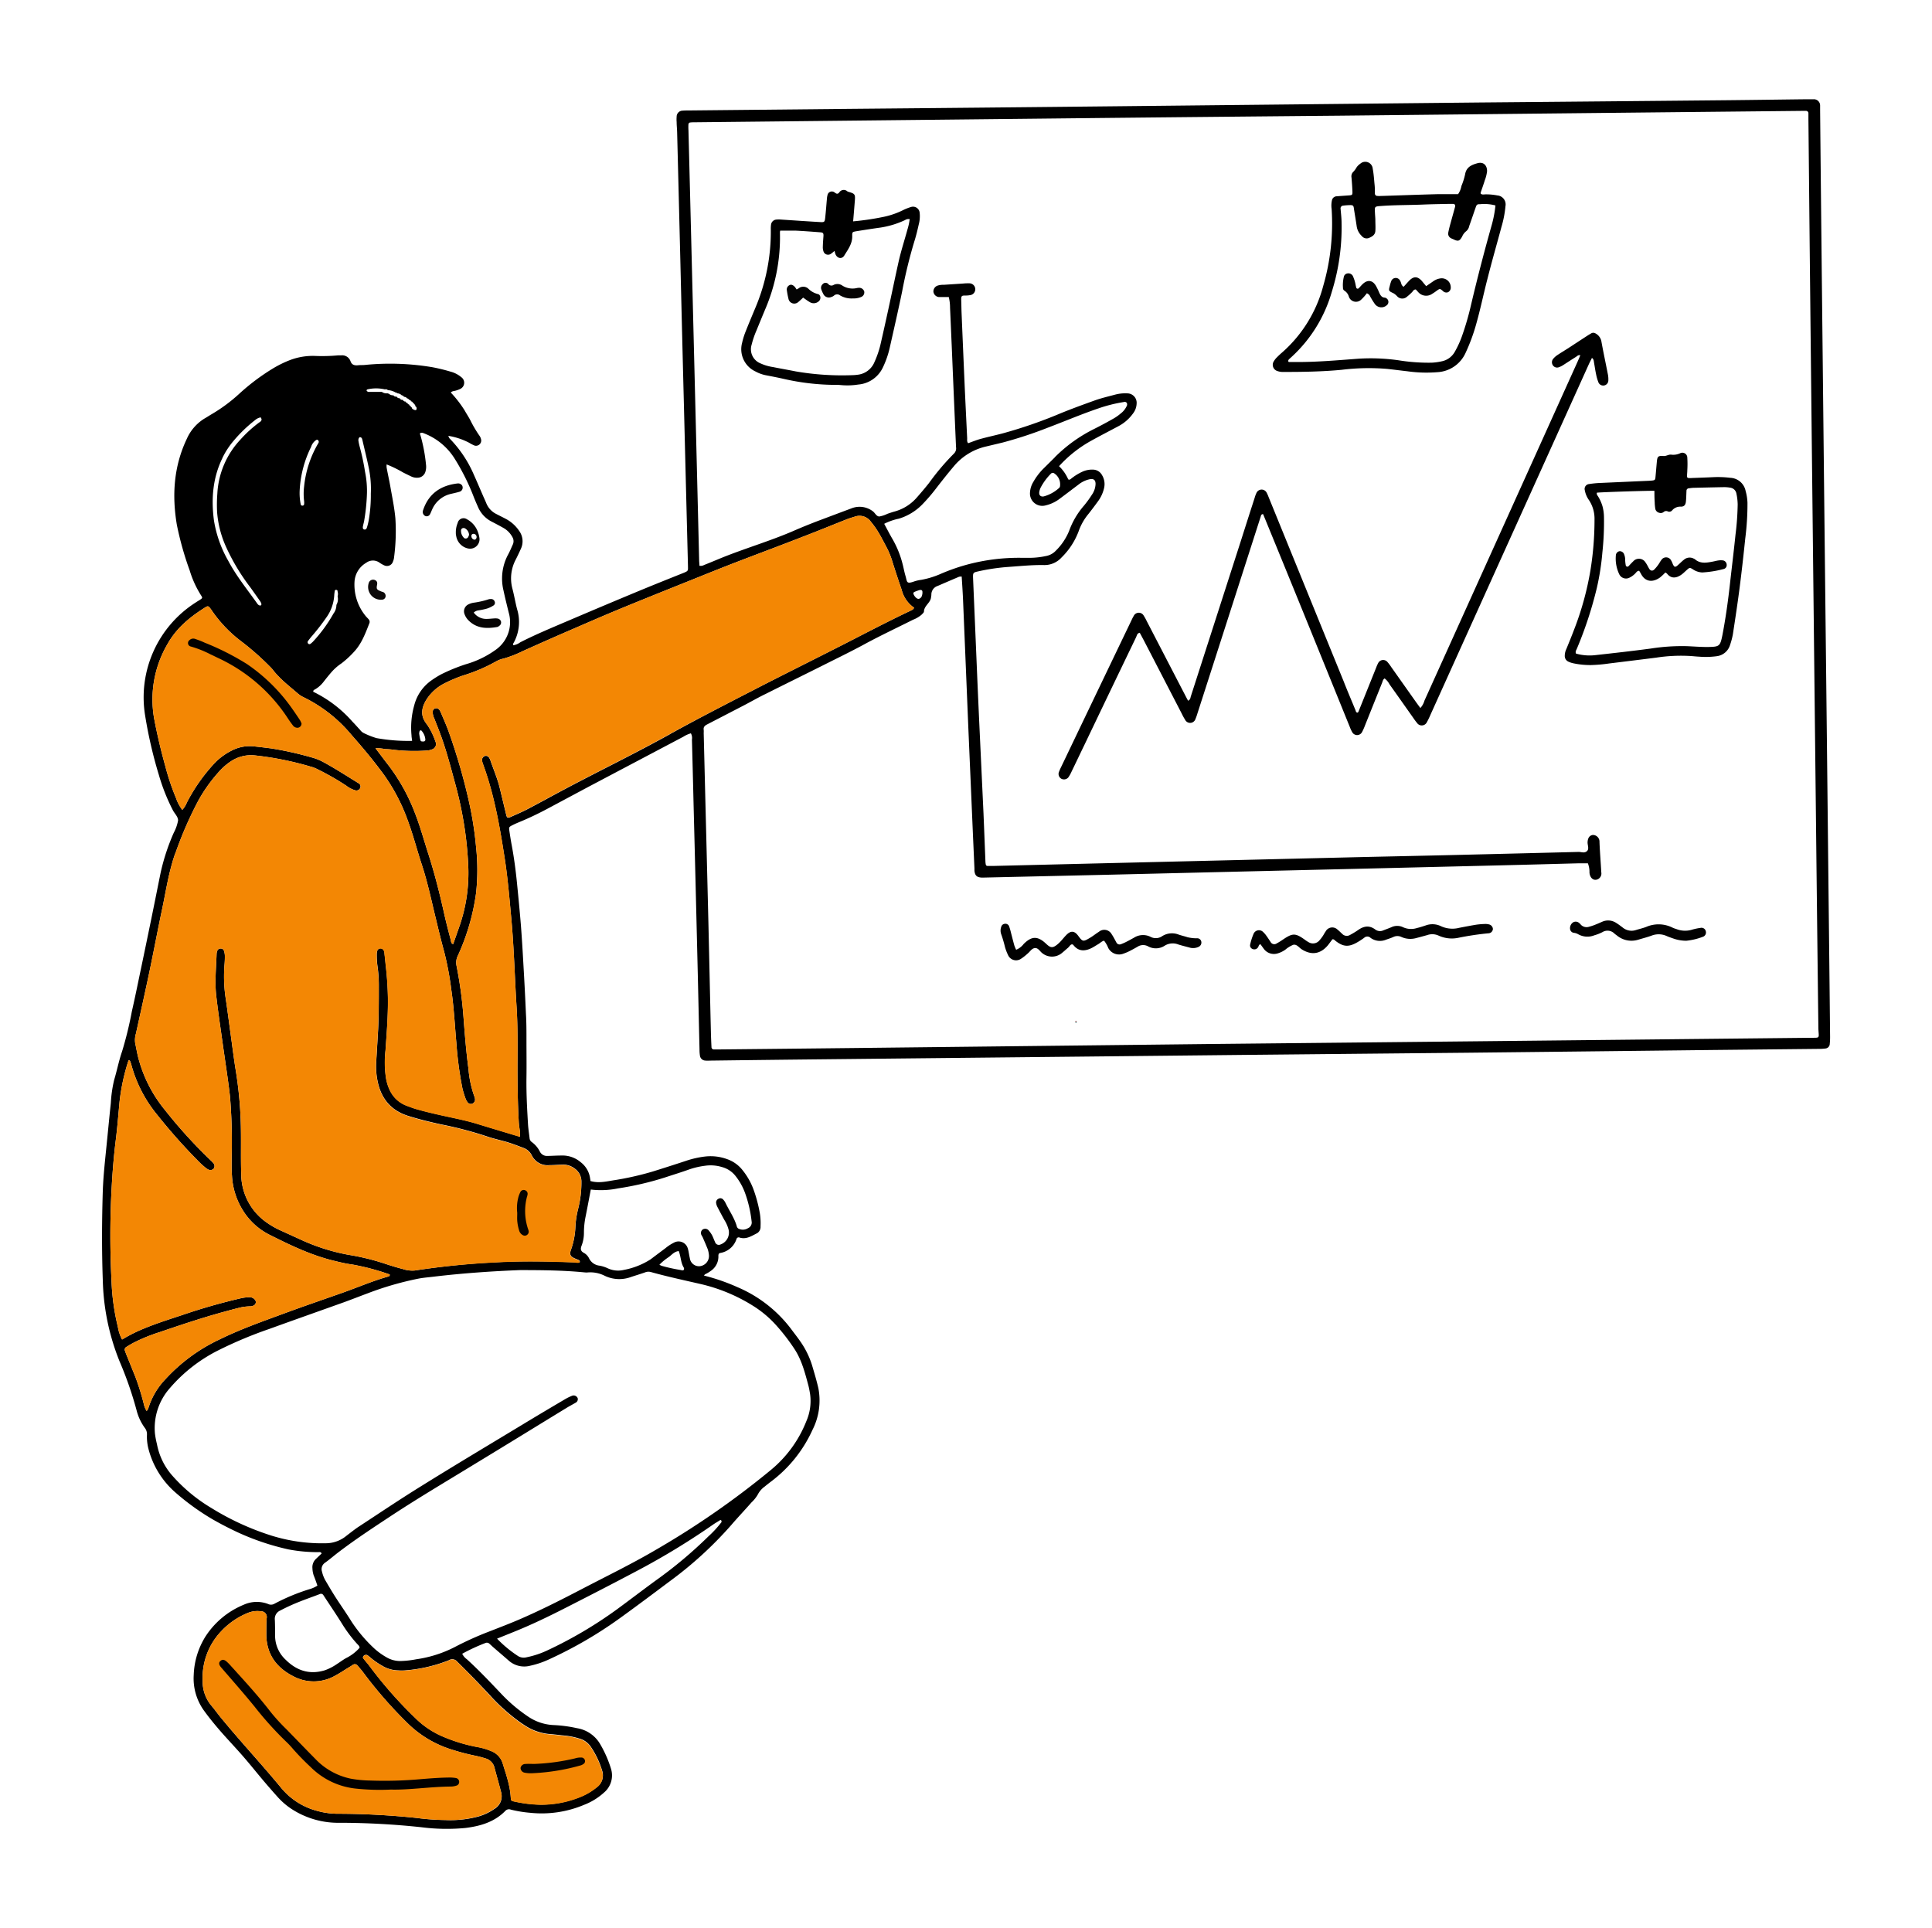 <?xml version="1.0"?>
<svg id="Layer_1" data-name="Layer 1" xmlns="http://www.w3.org/2000/svg" viewBox="0 0 517 516" width="517" height="516"><title>Artboard 2 copy 12</title><g id="strategy_or_planning" data-name="strategy or planning"><path d="M489.73,277.53q-.19-19.08-.41-38.17-.4-37.74-.83-75.5-.42-38.16-.83-76.33-.32-29-.6-58c0-.41,0-.83,0-1.25a1.67,1.67,0,0,0-1.72-1.72c-.55,0-1.11,0-1.67,0-7.16.08-14.32.19-21.48.26q-33.27.32-66.53.61-48.08.49-96.15,1-36.09.38-72.17.7l-43,.43c-.56,0-1.12,0-1.67.05a1.61,1.61,0,0,0-1.6,1.61,8.78,8.78,0,0,0,0,1.45c0,.91.11,1.81.13,2.71q.42,16.58.83,33.15.48,20.23,1,40.45.53,21.27,1.07,42.54c0,1.16.17,1.25-1.19,1.8-4.39,1.75-8.76,3.5-13.12,5.32q-8.94,3.72-17.83,7.52c-4.28,1.83-8.57,3.6-12.72,5.72a4.42,4.42,0,0,1-1.83.8c-.25-.32,0-.55.11-.77a11.56,11.56,0,0,0,.85-8.89c-.47-1.81-.77-3.67-1.25-5.48a10.74,10.74,0,0,1,.94-7.88c.47-.93.91-1.87,1.34-2.82a4.72,4.72,0,0,0-.46-4.75,9.85,9.85,0,0,0-3.7-3.29c-.79-.42-1.61-.81-2.4-1.23a5.5,5.5,0,0,1-2.67-2.81c-.31-.78-.68-1.53-1-2.29-.78-1.78-1.53-3.57-2.33-5.34a31.9,31.9,0,0,0-6.56-9.82,3.07,3.07,0,0,1-.31-.67,18.27,18.27,0,0,1,5.57,1.85,10.33,10.33,0,0,0,1.48.76,1.4,1.4,0,0,0,1.75-1.47,2.75,2.75,0,0,0-.57-1.32,32.84,32.84,0,0,1-2.41-4.14c-.46-.85-1-1.67-1.47-2.51a30.44,30.44,0,0,0-3.69-4.76c.4-.44.93-.38,1.38-.53a7.31,7.31,0,0,0,1.16-.44,1.82,1.82,0,0,0,.31-3.11,7.39,7.39,0,0,0-2.94-1.52,47.59,47.59,0,0,0-4.85-1.18,68,68,0,0,0-18.08-.6c-.62.06-1.25,0-1.87.09-.9.06-1.61-.11-1.95-1.11a2.36,2.36,0,0,0-2.47-1.55c-.28,0-.56,0-.84,0a46.52,46.52,0,0,1-6.25.15,17.19,17.19,0,0,0-6.54,1.08A29.23,29.23,0,0,0,73,98.63a57.49,57.49,0,0,0-9,6.77,43.4,43.4,0,0,1-7.35,5.44c-.66.38-1.29.82-2,1.21A12.12,12.12,0,0,0,50,117.42c-3.52,7.38-4,15.1-2.68,23a84.23,84.23,0,0,0,3.43,12.21,27.17,27.17,0,0,0,3,6.62c.49.75.48.79-.26,1.28-.35.23-.72.43-1.06.67a30.09,30.09,0,0,0-13.58,30.38,119,119,0,0,0,3.66,15.8,51.89,51.89,0,0,0,3.76,9.47c.48.92,1.42,1.75,1.38,2.74a11.2,11.2,0,0,1-1.08,3.13,1.51,1.51,0,0,1-.09.18,56.7,56.7,0,0,0-3.5,10.67c-.87,4.29-1.72,8.58-2.6,12.86s-1.82,8.83-2.75,13.25c-.77,3.67-1.51,7.35-2.35,11a98.53,98.53,0,0,1-2.62,10.72c-.86,2.49-1.35,5.08-2.11,7.6a34.12,34.12,0,0,0-.89,6.17c-.41,3.8-.76,7.61-1.15,11.41-.4,4-.85,8-1,12.06-.25,8-.29,16,0,24A61.66,61.66,0,0,0,32,364.33a97.68,97.68,0,0,1,4.57,13.17,13.63,13.63,0,0,0,2.22,4.68,2.7,2.7,0,0,1,.54,1.73,13,13,0,0,0,.32,3.52,23.16,23.16,0,0,0,7.06,11.78A64.63,64.63,0,0,0,57,406.66q3.26,1.86,6.66,3.44a67,67,0,0,0,13.59,4.56,41.63,41.63,0,0,0,7.88.72c.31,0,.7-.15.94.36l-1.46,1.39a3.07,3.07,0,0,0-1,2.62,6.42,6.42,0,0,0,.33,1.84c.36.89.68,1.81,1,2.75a8.16,8.16,0,0,1-2.28,1,53.68,53.68,0,0,0-9.2,3.84,1.83,1.83,0,0,1-1.76.06,8.45,8.45,0,0,0-6.51.23,22.21,22.21,0,0,0-10.13,8.37,20.69,20.69,0,0,0-3.22,10.42A14.71,14.71,0,0,0,54.74,458c1.26,1.74,2.64,3.41,4,5,2,2.31,4.12,4.52,6.13,6.82s3.82,4.59,5.75,6.87c1.26,1.48,2.54,2.95,3.84,4.39a19,19,0,0,0,3.65,3.09A22.89,22.89,0,0,0,91,487.81a207.36,207.36,0,0,1,21.86,1.2,52.75,52.75,0,0,0,11.65.19c4-.49,7.77-1.57,10.7-4.56a1.34,1.34,0,0,1,1.5-.35,32.67,32.67,0,0,0,5.13.84A29.21,29.21,0,0,0,156.31,483a16.94,16.94,0,0,0,5.3-3.26,6,6,0,0,0,1.89-6.4,30.82,30.82,0,0,0-2.83-6.47,8.79,8.79,0,0,0-6.28-4.38,36,36,0,0,0-6.19-.83,13.14,13.14,0,0,1-7-2.36,42,42,0,0,1-7-5.94c-3-3.16-6-6.34-9.26-9.31a3.74,3.74,0,0,1-1.25-1.48,51.13,51.13,0,0,1,6.19-2.87,1,1,0,0,1,1.14.24c.32.27.61.57.92.84,1.37,1.19,2.75,2.36,4.11,3.55a6.24,6.24,0,0,0,5.81,1.45,23.72,23.72,0,0,0,4.74-1.56,112.29,112.29,0,0,0,19.59-11.39c4.45-3.22,8.84-6.51,13.23-9.8a102.09,102.09,0,0,0,16.26-14.9c1.77-2.06,3.62-4,5.42-6.06a9,9,0,0,0,1.68-2.1,6.06,6.06,0,0,1,1.88-2.16c.53-.44,1.08-.87,1.63-1.29a35.64,35.64,0,0,0,11.11-13.82A17.32,17.32,0,0,0,219,371.54c-.48-2.1-1.1-4.16-1.71-6.22a22.85,22.85,0,0,0-3.12-6.32c-.78-1.14-1.66-2.23-2.48-3.35a35.22,35.22,0,0,0-14.29-11.16,53.52,53.52,0,0,0-9-3.12c.19-.42.57-.46.85-.64a10.14,10.14,0,0,0,1.21-.8,4.6,4.6,0,0,0,1.78-3.82c0-.36.06-.71.49-.79a5.5,5.5,0,0,0,4.36-3.75.6.6,0,0,1,.84-.37c1.81.56,3.24-.47,4.71-1.19a2,2,0,0,0,.88-1.8,16.7,16.7,0,0,0-.19-3.53,37.66,37.66,0,0,0-1.72-6.43,18.18,18.18,0,0,0-2.87-5.05,9,9,0,0,0-4.18-3,12.88,12.88,0,0,0-5.74-.71,25,25,0,0,0-5.27,1.18q-4.46,1.47-8.92,2.86A79.81,79.81,0,0,1,164,315.9c-1.95.33-3.95.77-6,.16,0-.3-.07-.57-.11-.84a6.51,6.51,0,0,0-2.49-4.19,7.5,7.5,0,0,0-5.19-1.79c-1.25,0-2.5.09-3.75.11a2.1,2.1,0,0,1-2-1.18,7.11,7.11,0,0,0-2.13-2.52,1.39,1.39,0,0,1-.61-1c-.14-1.24-.34-2.48-.42-3.72-.25-4.17-.48-8.33-.42-12.51.05-3.4,0-6.81,0-10.22,0-2.29,0-4.59-.14-6.88q-.28-6.45-.66-12.91c-.2-3.61-.41-7.22-.69-10.82-.31-3.81-.68-7.61-1.06-11.41-.34-3.39-.79-6.77-1.42-10.12-.23-1.23-.42-2.47-.6-3.7-.15-1-.11-1.07.91-1.57.49-.25,1-.48,1.51-.69,2.57-1.05,5.08-2.24,7.53-3.54l11.22-6,25.4-13.41a7.5,7.5,0,0,1,2-.9,2.57,2.57,0,0,1,.28,1.68q.24,8.87.45,17.72.52,20.13,1,40.24c.21,8.34.38,16.68.58,25a10.14,10.14,0,0,0,.12,1.66,1.5,1.5,0,0,0,1.44,1.28c.62.06,1.25,0,1.88,0q13.14-.17,26.28-.31l75.08-.78,40.05-.42q30.24-.3,60.48-.59,32.64-.35,65.28-.73l28.79-.3a13,13,0,0,0,1.87-.1,1.27,1.27,0,0,0,1.18-1.26A16.67,16.67,0,0,0,489.73,277.53ZM98.31,104.21a10.18,10.18,0,0,1,4.69,0h0a.73.73,0,0,1,.79.2,4.45,4.45,0,0,1,2.13.67c.18-.07.29,0,.34.18a1.75,1.75,0,0,1,1.29.58.31.31,0,0,1,.41.24l.43.19c.21-.05.33,0,.36.25a1.65,1.65,0,0,1,.88.58c.22,0,.32.07.33.27l.08.06a.34.34,0,0,1,.38.35l0,0a.36.36,0,0,1,.37.4l0,0a.35.35,0,0,1,.32.41l0,.08h0a.7.7,0,0,1,.38.62c0,.49-.24.59-.84.31l-.06-.07a.36.36,0,0,0-.07-.28.44.44,0,0,1,.07.28.42.42,0,0,1-.36-.47.44.44,0,0,1-.36-.44l0,0a.44.44,0,0,1-.4-.4h0a.4.4,0,0,1-.43-.38.41.41,0,0,1-.47-.37.76.76,0,0,1-.77-.47.75.75,0,0,1-.83-.43h0a.8.8,0,0,1-.82-.42h0c-.35,0-.68,0-.86-.36h0a1.61,1.61,0,0,1-1.27-.46l-.17,0-.14-.08h0a2.1,2.1,0,0,1-1.52-.37l-.1,0H98.83a.76.76,0,0,1-.72-.31A.31.31,0,0,1,98.31,104.21ZM96.41,117c.41.09.49.43.57.77.56,2.42,1.16,4.83,1.67,7.27a27.82,27.82,0,0,1,.58,7.12,38.94,38.94,0,0,1-.5,6.72,15.54,15.54,0,0,1-.52,2.22c-.09.33-.27.67-.7.61s-.45-.46-.4-.8.22-.94.32-1.42a53.08,53.08,0,0,0,.75-7,25.3,25.3,0,0,0-.49-6.19,60.71,60.71,0,0,0-1.42-6.69,14.75,14.75,0,0,1-.35-1.63C95.83,117.46,96.11,116.93,96.41,117Zm-5.18,60.64a24.75,24.75,0,0,0,3.39-3.08c2.13-2.22,3.13-5,4.24-7.81a1,1,0,0,0-.2-1c-.26-.32-.59-.6-.84-.93a13.22,13.22,0,0,1-2.94-9.31A6.29,6.29,0,0,1,98,150.61a3,3,0,0,1,3.53-.05,7.79,7.79,0,0,0,1.25.72,1.68,1.68,0,0,0,2.38-1,4.07,4.07,0,0,0,.3-1.2,53.31,53.31,0,0,0,.34-10.41c-.26-2.82-.85-5.62-1.34-8.43-.3-1.7-.69-3.4-1-5.1a4.75,4.75,0,0,1,0-.85,30.53,30.53,0,0,1,4.37,2.13c.74.38,1.49.74,2.24,1.1a3.47,3.47,0,0,0,1.62.33,2.22,2.22,0,0,0,2.16-1.64,4.44,4.44,0,0,0,.15-1.85,43.63,43.63,0,0,0-1.46-7.77c-.07-.24-.3-.58,0-.73a1.15,1.15,0,0,1,.79.06,16.78,16.78,0,0,1,8.37,6.88,59.25,59.25,0,0,1,5,10c.39,1,.79,1.92,1.21,2.87a7.83,7.83,0,0,0,3.61,3.9c1.05.54,2.09,1.09,3.12,1.67a6.09,6.09,0,0,1,2.46,2.47,2.12,2.12,0,0,1,.13,2c-.4.88-.77,1.79-1.23,2.64a13.54,13.54,0,0,0-1.26,9.7c.43,2,.91,3.92,1.39,5.88a9.06,9.06,0,0,1-3.29,9.83,25.76,25.76,0,0,1-8.17,4,47.83,47.83,0,0,0-6.55,2.67,24.86,24.86,0,0,0-2.65,1.64,11.7,11.7,0,0,0-4.63,6.72,21.87,21.87,0,0,0-.72,8c0,.41.09.82.16,1.48a48.52,48.52,0,0,1-9.53-.74,21.81,21.81,0,0,1-3.47-1.38,2.73,2.73,0,0,1-.92-.82c-.67-.7-1.3-1.45-2-2.15a33.35,33.35,0,0,0-10.53-8.05c-.06-.44.3-.54.58-.7a8,8,0,0,0,2.28-2.1c.65-.82,1.3-1.64,2-2.44A13.4,13.4,0,0,1,91.23,177.63Zm21.53,17.87a3.94,3.94,0,0,1,1.06,2.38.47.47,0,0,1-.47.54c-.34,0-.74.06-.85-.35a17.07,17.07,0,0,1-.33-1.77,3.62,3.62,0,0,1,.11-.66c0-.09.19-.15.3-.19A.2.2,0,0,1,112.76,195.5ZM87.27,165.34a11.34,11.34,0,0,0,2.18-6.19,8,8,0,0,1,.11-.82c0-.26.07-.48.39-.47s.4.2.39.47a2.08,2.08,0,0,1,0,1.26,3.13,3.13,0,0,1-.32,2.3,3.8,3.8,0,0,1-.79,2.32,38.79,38.79,0,0,1-5.51,7.54,5.43,5.43,0,0,1-.63.54.43.43,0,0,1-.56,0,.52.52,0,0,1-.11-.74c.37-.5.76-1,1.17-1.46A58.38,58.38,0,0,0,87.27,165.34Zm-4-45.82a3.49,3.49,0,0,1,1.36-1.78.4.4,0,0,1,.54.13.64.64,0,0,1,.13.37.75.75,0,0,1-.13.38,28.39,28.39,0,0,0-3.79,11.56,16.23,16.23,0,0,0,0,3.94,3.77,3.77,0,0,1,0,.82.43.43,0,0,1-.42.38.45.45,0,0,1-.48-.3,15.63,15.63,0,0,1-.3-3.49A29.4,29.4,0,0,1,83.29,119.52Zm-23.77,3.07a21.43,21.43,0,0,1,3.07-4.69,37.76,37.76,0,0,1,5.69-5.47,3.22,3.22,0,0,1,1.5-.74c.09.2.25.39.23.57,0,.46-.45.67-.78.91a33.72,33.72,0,0,0-4.9,4.5,22.85,22.85,0,0,0-6.15,14.44,37.74,37.74,0,0,0-.06,5,27.73,27.73,0,0,0,2.28,9A55.46,55.46,0,0,0,67,157.2q1.33,1.86,2.64,3.73a2.55,2.55,0,0,1,.32.74.4.4,0,0,1-.16.34.43.43,0,0,1-.38,0,1.18,1.18,0,0,1-.49-.36c-2.68-3.8-5.64-7.4-7.83-11.53a31.83,31.83,0,0,1-3.86-10.92C56.5,133.5,56.93,127.89,59.52,122.59ZM75,431a51,51,0,0,1,5.1-2.34c1.8-.72,3.64-1.35,5.45-2.05a.75.75,0,0,1,1,.3c1.67,2.56,3.39,5.08,5,7.67a36.28,36.28,0,0,0,4,5.33c.28.31.64.56.68,1.06a11.82,11.82,0,0,1-3.37,2.64c-.93.46-1.75,1.12-2.63,1.67A13.77,13.77,0,0,1,86.91,447c-4.07,1.24-7.53.1-10.46-2.82a8.81,8.81,0,0,1-2.84-6.5c0-1.38,0-2.77-.06-4.16A2.42,2.42,0,0,1,75,431Zm57.24,53.14a14.05,14.05,0,0,1-4.72,2.12,28.73,28.73,0,0,1-8.37.81,62.64,62.64,0,0,1-7.59-.55,204.81,204.81,0,0,0-21-1.13,20.49,20.49,0,0,1-5.55-.73,18.6,18.6,0,0,1-9.85-6.29c-5.31-6.44-11-12.51-16.3-19-.79-1-1.51-2-2.32-2.95a10,10,0,0,1-2.31-6.56,18.13,18.13,0,0,1,3.13-11.05,20.18,20.18,0,0,1,9-7.18,6.8,6.8,0,0,1,3.48-.42,1.53,1.53,0,0,1,1.53,1.81c-.11,1-.08,2.09-.1,3.13,0,.55,0,1.11,0,1.67.19,5.31,3.06,8.78,7.66,11a11.53,11.53,0,0,0,10.82-.42c1.11-.58,2.15-1.29,3.21-1.94.48-.29,1-.59,1.42-.89a.9.9,0,0,1,1.29.16c.5.58,1,1.14,1.47,1.76a116.41,116.41,0,0,0,12.06,13.8,29.16,29.16,0,0,0,11.92,7,59.45,59.45,0,0,0,6,1.56c1,.21,1.89.45,2.82.74a3.37,3.37,0,0,1,2.37,2.42c.57,2.15,1.19,4.28,1.73,6.43A3.93,3.93,0,0,1,132.24,484.14Zm-1.19-30.53a51.88,51.88,0,0,0,7.21,6.61c.67.5,1.36,1,2.05,1.43a14.23,14.23,0,0,0,6.8,2.41c1.45.11,2.9.31,4.35.44a19.36,19.36,0,0,1,3.46.73,5.44,5.44,0,0,1,3.28,2.39,23.24,23.24,0,0,1,2.92,6.19,3.92,3.92,0,0,1-1.4,4.46,17.08,17.08,0,0,1-4.87,2.78,27.64,27.64,0,0,1-10.17,1.9,34.63,34.63,0,0,1-7-.84c-.88-.18-.94-.25-1-1.06-.18-3.24-1.27-6.25-2.21-9.3a5.15,5.15,0,0,0-3.1-3.17,17.37,17.37,0,0,0-3.8-1.09,44.21,44.21,0,0,1-9.13-2.8,23.45,23.45,0,0,1-7.38-5,112.83,112.83,0,0,1-12-13.6c-.52-.73-1.14-1.4-1.7-2.11-.16-.2-.35-.42-.13-.73a.86.86,0,0,1,1.09-.3,8.67,8.67,0,0,1,.82.65,19.83,19.83,0,0,0,3.07,2.14,8.54,8.54,0,0,0,4.34,1.28,14.72,14.72,0,0,0,1.88,0,40,40,0,0,0,11.71-2.72,1.66,1.66,0,0,1,2.18.36C125.3,447.58,128.21,450.57,131.05,453.61Zm58.51-42.44a116.76,116.76,0,0,1-14,11.74c-3.47,2.53-6.89,5.15-10.36,7.7a113,113,0,0,1-18.6,11,24.28,24.28,0,0,1-5.71,1.91,2.92,2.92,0,0,1-2.21-.3,31.89,31.89,0,0,1-5.67-4.69l4.33-1.75c4.83-1.93,9.51-4.2,14.14-6.56,6.42-3.27,12.84-6.57,19.21-9.95a195.21,195.21,0,0,0,20.24-12.34c.51-.35,1.06-.65,1.59-1s.52.05.58.38A28.28,28.28,0,0,1,189.56,411.17Zm11.76-61.83a28.83,28.83,0,0,1,6.09,5,53.35,53.35,0,0,1,5.12,6.57c2,3,2.87,6.44,3.79,9.86.19.73.32,1.49.45,2.24a13.58,13.58,0,0,1-1,7.34,32.21,32.21,0,0,1-9.44,13,227,227,0,0,1-30.76,21.37c-6.47,3.8-13.22,7.07-19.87,10.54-5.47,2.85-11,5.66-16.65,8.1-2.67,1.15-5.4,2.19-8.11,3.25a86.16,86.16,0,0,0-9.29,4.19,32.43,32.43,0,0,1-10.26,3.25,25.28,25.28,0,0,1-4.35.47,7.24,7.24,0,0,1-3.75-1.08,17.82,17.82,0,0,1-3.64-2.76A38.73,38.73,0,0,1,94.09,434c-1.42-2.3-3-4.52-4.45-6.79-.86-1.35-1.66-2.73-2.47-4.1a8.48,8.48,0,0,1-1-2.51A2.06,2.06,0,0,1,87,418.2c1.3-.93,2.51-2,3.78-2.95,4.43-3.36,9.07-6.41,13.71-9.47,7.37-4.86,15-9.36,22.48-13.94,8.25-5,16.47-10.07,24.7-15.1.77-.47,1.57-.88,2.35-1.34a1.06,1.06,0,0,0,.57-1.22,1.18,1.18,0,0,0-1.36-.7,12.62,12.62,0,0,0-2.07,1c-3.77,2.22-7.53,4.45-11.27,6.72-9.15,5.53-18.32,11-27.41,16.66-5.66,3.51-11.19,7.24-16.77,10.89-1,.69-2,1.49-3,2.25a8.66,8.66,0,0,1-5.34,2A45.6,45.6,0,0,1,72.78,411a71.41,71.41,0,0,1-16.23-7.44,43.84,43.84,0,0,1-10.67-8.92A17.66,17.66,0,0,1,42,386.47a22.89,22.89,0,0,1-.54-2.86,16.14,16.14,0,0,1,4-12.13,41.68,41.68,0,0,1,12.88-10.07A112,112,0,0,1,72,355.67c6.65-2.41,13.32-4.76,20-7.15,2.15-.78,4.28-1.62,6.43-2.42A84,84,0,0,1,112,342.18c1.36-.26,2.75-.36,4.13-.53,7.94-.95,15.91-1.47,23-1.75,6.41,0,11.91.08,17.38.62a3.88,3.88,0,0,0,.83,0,8.54,8.54,0,0,1,4.44.88,9,9,0,0,0,6.89.41c1.31-.45,2.64-.83,3.95-1.3a2.4,2.4,0,0,1,1.59-.08c4.35,1.21,8.75,2.16,13.15,3.17A45.74,45.74,0,0,1,201.32,349.34Zm-24.86-10.88a14.8,14.8,0,0,1,2.53-2.07c.8-.6,1.46-1.46,2.63-1.58.62,1.49.52,3.17,1.42,4.52.08.78-.38.69-.87.55a45.19,45.19,0,0,1-5-1.09A2.88,2.88,0,0,1,176.46,338.46Zm-20.2-8.71a21.77,21.77,0,0,1,.48-4.34c.46-2.31.89-4.62,1.36-7.07a22.33,22.33,0,0,0,7.24-.3,80.59,80.59,0,0,0,12.54-2.91c2.24-.74,4.5-1.43,6.72-2.23a21,21,0,0,1,4.05-.92,10.41,10.41,0,0,1,4.54.34,6.84,6.84,0,0,1,3.6,2.35,16.3,16.3,0,0,1,2.55,4.5,32.85,32.85,0,0,1,1.79,7.68,1.65,1.65,0,0,1-1,1.85,2.57,2.57,0,0,1-2.57.07,1,1,0,0,1-.42-.69c-.67-2.21-2-4.09-3-6.17a3.55,3.55,0,0,0-.58-.85,1,1,0,0,0-1.32-.24,1.09,1.09,0,0,0-.59,1.22,3.23,3.23,0,0,0,.35,1c.61,1.17,1.22,2.33,1.86,3.48A9,9,0,0,1,195,329.2a3.37,3.37,0,0,1-2.16,3.83,1.05,1.05,0,0,1-1.49-.63c-.29-.63-.52-1.29-.84-1.9a7.2,7.2,0,0,0-1-1.36,1.25,1.25,0,0,0-1.55-.05,1.17,1.17,0,0,0-.3,1.33c.1.25.28.47.39.73.44,1,.87,2,1.3,3.06a6.62,6.62,0,0,1,.37,1.82,2.75,2.75,0,0,1-2.5,2.83,2.47,2.47,0,0,1-2.62-2.15c-.13-.54-.21-1.09-.32-1.64a6.75,6.75,0,0,0-.24-1,2.56,2.56,0,0,0-3.71-1.51,11.74,11.74,0,0,0-2.26,1.48c-1.34,1-2.68,2-4,3a20.21,20.21,0,0,1-7.12,2.81,6.58,6.58,0,0,1-4.29-.42,9,9,0,0,0-2.17-.71,3.54,3.54,0,0,1-2.81-1.87,3.37,3.37,0,0,0-1.38-1.53c-1-.49-1-1.17-.63-2.05A9.71,9.71,0,0,0,156.26,329.75Zm23-133.26c-9.17,5.09-18.61,9.67-27.88,14.58-3.43,1.82-6.84,3.71-10.28,5.51-1.48.77-3,1.41-4.54,2.09-.71.32-.91.19-1.11-.66l-1.71-7.08c-.61-2.58-1.69-5-2.53-7.5a3.25,3.25,0,0,0-.28-.56,1,1,0,0,0-1.2-.54,1.16,1.16,0,0,0-.75,1.14,4.55,4.55,0,0,0,.26,1c3,8.13,4.47,16.61,5.79,25.12.84,5.36,1.28,10.76,1.78,16.16.74,8,.93,16,1.43,23.93.32,5.21.26,10.43.23,15.64,0,5,.07,10,.35,15,.06,1,.24,1.92.35,2.89,0,.27,0,.54,0,1-3.95-1.19-7.67-2.3-11.38-3.44-2.52-.78-5.11-1.32-7.68-1.88-2.93-.63-5.84-1.28-8.71-2.1-.8-.23-1.58-.54-2.36-.82-3.37-1.21-5-3.84-5.68-7.15a27.51,27.51,0,0,1-.19-7.69c.32-4.65.7-9.28.65-13.95a88.87,88.87,0,0,0-.6-8.94c-.1-1-.2-1.94-.31-2.9a3.08,3.08,0,0,0-.2-1,1,1,0,0,0-1-.53.88.88,0,0,0-.75.63,3.22,3.22,0,0,0-.14,1,21.65,21.65,0,0,0,.17,2.91,36.73,36.73,0,0,1,.39,5.82c0,3.76,0,7.52-.18,11.26-.17,2.91-.34,5.83-.52,8.74a19.5,19.5,0,0,0,.37,5.18c.93,4.57,3.5,7.77,8.06,9.24,3,.95,6,1.67,9.07,2.34a101.23,101.23,0,0,1,12.08,3.17c1.5.52,3.06.89,4.61,1.3,1.75.46,3.42,1.13,5.12,1.76a4,4,0,0,1,2.3,2,4.71,4.71,0,0,0,4.8,2.64c1.19,0,2.37-.09,3.55-.12a4.92,4.92,0,0,1,3.09,1,4.2,4.2,0,0,1,1.86,3.52,28.59,28.59,0,0,1-.91,7.43,24.56,24.56,0,0,0-.7,4.73,20.57,20.57,0,0,1-1.19,6.11c-.43,1.22-.17,1.77,1,2.29.38.17.78.3,1.14.49a.46.46,0,0,1,.2.56c-.52.23-1.06,0-1.6,0-6.95-.26-13.9-.4-20.85,0A207.89,207.89,0,0,0,111.06,340a7.85,7.85,0,0,1-3.28-.39c-1.68-.43-3.34-.94-5-1.5a63.52,63.52,0,0,0-9.5-2.3,53,53,0,0,1-12.67-4l-5.88-2.68a21.75,21.75,0,0,1-3.07-1.76,15.85,15.85,0,0,1-7.11-13.24c-.14-4.3,0-8.62-.1-12.93a107,107,0,0,0-1.36-14.72c-.51-3.15-.9-6.33-1.34-9.49-.48-3.44-.91-6.89-1.43-10.32a39.32,39.32,0,0,1-.22-8.74,21.9,21.9,0,0,0,.07-2.29,4.71,4.71,0,0,0-.24-1.22.82.82,0,0,0-.79-.57.91.91,0,0,0-1,.61,2.57,2.57,0,0,0-.18.81c-.12,3.75-.52,7.5-.09,11.25.37,3.31.85,6.61,1.32,9.91.49,3.51,1,7,1.51,10.52.3,2.13.6,4.27.84,6.41a148,148,0,0,1,.46,16c0,1.74-.06,3.48.07,5.21a19.43,19.43,0,0,0,3.81,10.64,17.76,17.76,0,0,0,6.17,5.2c5.59,2.8,11.22,5.53,17.34,7,1.61.4,3.24.78,4.89,1a63.18,63.18,0,0,1,10,2.66c.09.38-.2.5-.42.56-4.09,1.15-8,2.84-12,4.26-5.24,1.86-10.5,3.64-15.71,5.57-5.86,2.16-11.77,4.23-17.4,7a46.2,46.2,0,0,0-14.37,10.52,19.59,19.59,0,0,0-4.72,8,3.18,3.18,0,0,1-.42.63,6,6,0,0,1-.76-1.88,66.57,66.57,0,0,0-2.22-7.16c-.8-2-1.61-4-2.42-6-.13-.32-.25-.64-.37-1a.8.8,0,0,1,.32-1.08c.65-.41,1.3-.81,2-1.17a45.45,45.45,0,0,1,6.94-2.82c5.59-1.91,11.18-3.78,16.88-5.35,1.67-.46,3.35-.91,5-1.31a14.2,14.2,0,0,1,2.27-.24,2,2,0,0,0,1.18-.33,1,1,0,0,0,.15-1.46,1.83,1.83,0,0,0-1.48-.65,11.81,11.81,0,0,0-2.06.23,159,159,0,0,0-16,4.57c-3.36,1.11-6.74,2.18-10,3.52a41.61,41.61,0,0,0-6,3,10.83,10.83,0,0,1-1.13-3.39,60.51,60.51,0,0,1-1.7-12.36,237.83,237.83,0,0,1,0-24.18c.24-4.51.58-9,1.15-13.5.42-3.37.68-6.77,1-10.16a54.82,54.82,0,0,1,2.41-11.13c.51,0,.41.32.51.51a2.37,2.37,0,0,1,.21.58A35.76,35.76,0,0,0,42,298.26,154.39,154.39,0,0,0,53.33,311c.48.49,1,.94,1.54,1.39a4.23,4.23,0,0,0,.86.59,1.19,1.19,0,0,0,1.5-.29,1.16,1.16,0,0,0-.09-1.36,8.62,8.62,0,0,0-.72-.76A130.92,130.92,0,0,1,44.09,297a36.49,36.49,0,0,1-7.16-14.22c-.29-1.21-.5-2.45-.76-3.67a5.89,5.89,0,0,1,.2-2.47c1.24-5.63,2.5-11.25,3.68-16.89,1.14-5.44,2.16-10.9,3.31-16.33.88-4.14,1.53-8.34,2.7-12.42.29-1,.58-2,1-3a101.46,101.46,0,0,1,6-13.72,41.12,41.12,0,0,1,6.13-8.4,16.42,16.42,0,0,1,2.39-2,9.74,9.74,0,0,1,6.7-1.71,84.6,84.6,0,0,1,14.89,3,8.22,8.22,0,0,1,1.75.67,68.62,68.62,0,0,1,7.77,4.44,7,7,0,0,0,2.4,1.23,1.11,1.11,0,0,0,1.34-.7,1,1,0,0,0-.53-1.23c-3-1.84-6-3.79-9.09-5.48a14.49,14.49,0,0,0-3.47-1.42,91.82,91.82,0,0,0-10.76-2.39c-1.66-.21-3.31-.42-5-.58a10.43,10.43,0,0,0-5.64,1.19A16.55,16.55,0,0,0,57,204.69a47.06,47.06,0,0,0-7,10.09,6.06,6.06,0,0,1-1.22,1.95,11,11,0,0,1-1.68-3.16,63.17,63.17,0,0,1-2.85-8.49c-1.18-4.21-2.18-8.46-3-12.77A29.35,29.35,0,0,1,44.8,172.4c2.4-4.33,6.09-7.33,10.2-9.9.6-.37.77-.31,1.22.25a5.86,5.86,0,0,1,.37.5,35.21,35.21,0,0,0,8,8.41,72.52,72.52,0,0,1,7.51,6.6,10.64,10.64,0,0,1,.86.92c1.9,2.52,4.42,4.4,6.78,6.45a7,7,0,0,0,1.57,1,38.64,38.64,0,0,1,12.71,10c3,3.4,5.89,6.85,8.56,10.49a49.9,49.9,0,0,1,6.49,12.32c1.46,3.9,2.49,7.95,3.79,11.91,1.57,4.75,2.58,9.65,3.77,14.5.72,3,1.43,5.95,2.24,8.89a83,83,0,0,1,1.91,10.23c.69,4.68.92,9.4,1.34,14.11a97.86,97.86,0,0,0,1.62,12.18,23.44,23.44,0,0,0,.86,2.78,3.64,3.64,0,0,0,.49.91,1.12,1.12,0,0,0,1.29.43,1.19,1.19,0,0,0,.72-1.35,3.58,3.58,0,0,0-.23-.79,28.41,28.41,0,0,1-1.5-7.12c-.62-4.68-1-9.39-1.35-14.1a113.72,113.72,0,0,0-1.86-13.62,4.1,4.1,0,0,1,.34-2.59A59.4,59.4,0,0,0,127.4,239a56.74,56.74,0,0,0,0-12.29,93.69,93.69,0,0,0-1.94-12.34,159.89,159.89,0,0,0-5.55-19c-.61-1.63-1.32-3.21-2-4.81a2.45,2.45,0,0,0-.43-.71,1,1,0,0,0-1.14-.22.89.89,0,0,0-.54.83,3.84,3.84,0,0,0,.41,1.81c.65,1.68,1.34,3.35,1.94,5.05,1.37,3.87,2.42,7.83,3.49,11.79a101.24,101.24,0,0,1,2.34,10.35,95.91,95.91,0,0,1,1.34,12.64A43.41,43.41,0,0,1,123,247.72l-1.73,4.94c-.59-.18-.54-.66-.62-1-.62-2.35-1.24-4.7-1.77-7.07-1.22-5.5-2.6-10.94-4.33-16.3-1.17-3.63-2.17-7.32-3.58-10.88a51,51,0,0,0-7.21-12.86c-1.07-1.36-2.09-2.75-3.28-4.31a11.6,11.6,0,0,1,2.58.23,20.73,20.73,0,0,1,2.49.21,47.37,47.37,0,0,0,8.75.17,4,4,0,0,0,1.21-.27,1.5,1.5,0,0,0,1-2.15,18,18,0,0,0-2.08-4.3c-.09-.12-.15-.24-.24-.35-1.68-2.08-1.49-4.17-.18-6.38a12.13,12.13,0,0,1,5-4.55,36.54,36.54,0,0,1,5-2.1,44.87,44.87,0,0,0,8.79-3.77,7.19,7.19,0,0,1,1.94-.73,29.27,29.27,0,0,0,5-1.93q7.22-3.26,14.49-6.39c4.08-1.77,8.16-3.54,12.27-5.23,6.23-2.56,12.48-5.06,18.73-7.57,4.06-1.63,8.11-3.27,12.2-4.84,6.09-2.34,12.21-4.61,18.3-7,3.57-1.37,7.1-2.83,10.65-4.23.77-.31,1.57-.55,2.37-.8a3.72,3.72,0,0,1,4.27,1.33,23.68,23.68,0,0,1,2.47,3.6c.61,1.09,1.19,2.2,1.77,3.31a20.26,20.26,0,0,1,1.37,3.26q1.27,4.06,2.66,8.1a8.23,8.23,0,0,0,3.32,4.78c-.23.54-.67.65-1,.82-6.34,3-12.54,6.28-18.79,9.46-7.67,3.9-15.39,7.73-23.05,11.68S186.64,192.38,179.23,196.49Zm103-74.09L279,125.63A16.5,16.5,0,0,0,276.5,129a6,6,0,0,0-.87,2.75,3.3,3.3,0,0,0,4.22,3.49,9.86,9.86,0,0,0,3.57-1.65c1.73-1.28,3.43-2.59,5.15-3.88a7.26,7.26,0,0,1,3-1.45c1.08-.22,1.6.18,1.6,1.26a5.39,5.39,0,0,1-1,2.91,28.24,28.24,0,0,1-2.08,2.86,21.41,21.41,0,0,0-4,6.8,15.81,15.81,0,0,1-3.58,5.31,4.78,4.78,0,0,1-2.71,1.42,20.67,20.67,0,0,1-3.92.46c-.83,0-1.67,0-2.5,0A53.28,53.28,0,0,0,259.17,151a52.72,52.72,0,0,0-7.26,2.5,23.39,23.39,0,0,1-5.35,1.67,10.29,10.29,0,0,0-1.83.4c-2.27.83-1.94.17-2.43-1.48-.32-1.06-.5-2.16-.79-3.23a26.24,26.24,0,0,0-2.64-6.53c-.77-1.31-1.46-2.67-2.26-4.15a15.51,15.51,0,0,1,3.91-1.37,14.69,14.69,0,0,0,6.33-3.86,47.8,47.8,0,0,0,3.66-4.26c1.54-2,3.08-3.94,4.69-5.85a15.77,15.77,0,0,1,8.71-5.36l4.44-1.06a110.17,110.17,0,0,0,12-3.95c4.54-1.71,9-3.62,13.6-5.18a39.45,39.45,0,0,1,6.85-1.71.65.65,0,0,1,.72.25.87.87,0,0,1,0,.8,5.28,5.28,0,0,1-1.69,2.08A11.6,11.6,0,0,1,298,112c-1.76,1-3.52,1.95-5.32,2.85A39.72,39.72,0,0,0,282.23,122.4Zm.13,4.48a3.48,3.48,0,0,1,1.3,2.62c0,.44,0,.83-.24,1.05a10,10,0,0,1-4.11,2.29c-.85.17-1.35-.29-1.23-1.16a4.07,4.07,0,0,1,.36-1.17,15.49,15.49,0,0,1,2.67-3.66C281.51,126.42,281.92,126.45,282.36,126.88Zm-35.53,31.68c-.07.8-.21,1.4-.88,1.67-.46.18-1.12-.35-1.49-1.16a.45.45,0,0,1,.23-.67,12.27,12.27,0,0,1,1.15-.43C246.6,157.73,246.9,158,246.83,158.56ZM484.45,277.73l-88.64.93-71.54.73-94.89,1.07q-18.66.21-37.33.39c-.35,0-.7,0-1,0a.63.63,0,0,1-.66-.65c-.07-1.39-.13-2.78-.16-4.17-.23-9.66-.43-19.32-.66-29q-.41-16.89-.84-33.78l-.42-17.09a5.85,5.85,0,0,0,0-.84c-.12-.76.31-1.14.91-1.45,3.32-1.72,6.65-3.44,10-5.18,1.91-1,3.78-2.08,5.7-3,5.46-2.74,10.94-5.43,16.39-8.17,3.48-1.74,7-3.46,10.38-5.31,4.15-2.23,8.42-4.24,12.64-6.36a7.72,7.72,0,0,0,2.31-1.37c.23-.26.6-.54.61-.82.05-1.59,1.76-2.32,1.9-3.83,0-.21.08-.42.08-.62a2.43,2.43,0,0,1,1.68-2.4q2.87-1.24,5.73-2.46a2.86,2.86,0,0,1,.71-.05c.12,2,.26,4,.35,6q.72,17.3,1.43,34.59.62,14.39,1.24,28.75l.39,8.75c0,.21,0,.42,0,.63.14,1.27.61,1.74,1.83,1.83a7.85,7.85,0,0,0,.84,0l32.94-.75,35-.84,35-.83,34.82-.84c7.16-.17,14.32-.37,21.47-.56.76,0,1.52,0,2.25,0a6.36,6.36,0,0,1,.43,2.53c.13,1.23.85,2,1.76,1.88a1.69,1.69,0,0,0,1.4-2c-.14-2.7-.38-5.4-.48-8.11a1.78,1.78,0,0,0-1.78-1.88c-.89.12-1.37.81-1.41,2,0,.8.49,1.78-.2,2.36s-1.47.16-2.23.18q-15.74.4-31.48.78c-9.46.23-18.91.42-28.36.64l-35,.84-35,.84-26.69.65c-.55,0-1.1,0-1.66,0a.46.46,0,0,1-.42-.4,5.8,5.8,0,0,1-.1-1c-.17-4.24-.33-8.48-.51-12.71L262,192.37c-.16-3.54-.32-7.09-.47-10.63q-.57-13.65-1.15-27.29c0-.94,0-1.22,1-1.45a54.48,54.48,0,0,1,8.43-1.28c3.19-.22,6.36-.56,9.57-.5a6.13,6.13,0,0,0,4.66-2,19.27,19.27,0,0,0,4.62-7.1,15,15,0,0,1,2.55-4.51c.91-1.14,1.78-2.31,2.64-3.49a9.42,9.42,0,0,0,1.57-3.38,4.63,4.63,0,0,0-.53-3.61,2.79,2.79,0,0,0-2.37-1.45,6.26,6.26,0,0,0-2.84.54,14.33,14.33,0,0,0-3.19,2c-.22.17-.59.25-.7-.08a10.85,10.85,0,0,0-2.39-3.38,33.45,33.45,0,0,1,8.69-6.86c2.37-1.31,4.78-2.55,7.16-3.82a11.27,11.27,0,0,0,3.91-3.38,4.58,4.58,0,0,0,1-2.7,2.52,2.52,0,0,0-2.53-2.73,10.53,10.53,0,0,0-3.3.36c-1.81.49-3.64.91-5.4,1.54-3.13,1.13-6.26,2.26-9.34,3.53A123.56,123.56,0,0,1,268.24,116c-1.94.51-3.91.93-5.84,1.46-1.13.31-2.21.76-3.32,1.15-.38-.43-.25-.93-.27-1.39q-.31-6.36-.61-12.71-.45-10.3-.88-20.63c-.05-1.18-.06-2.36-.1-3.54s.15-1.25,1.1-1.25a6.52,6.52,0,0,0,1.25-.1,1.59,1.59,0,0,0-.18-3.17,13.25,13.25,0,0,0-1.67.06l-5.2.34a4.81,4.81,0,0,0-1.64.22,1.66,1.66,0,0,0-1.1,1.6,1.63,1.63,0,0,0,1.51,1.46c.41,0,.83,0,1.25,0h1.35a11.51,11.51,0,0,1,.34,2.85c.16,3.33.29,6.66.44,10q.57,13.65,1.16,27.29a1.94,1.94,0,0,1-.51,1.7,64.5,64.5,0,0,0-6.73,7.94c-1.08,1.36-2.21,2.69-3.37,4a12.07,12.07,0,0,1-5.76,3.59c-.67.18-1.33.41-2,.64a7.86,7.86,0,0,1-2.15.71c-.79,0-1.13-.94-1.74-1.39a5.84,5.84,0,0,0-5.73-.78c-2.68,1-5.34,2-8,3s-5.16,2-7.71,3.12c-6.25,2.68-12.79,4.59-19.09,7.14-1.54.63-3.07,1.28-4.62,1.89a1.86,1.86,0,0,1-1.25.21c0-.48-.07-1-.08-1.45l-.51-20.85-.84-34-.84-33.78q-.33-13.24-.67-26.48a13.14,13.14,0,0,1,0-1.66.6.6,0,0,1,.39-.4,10.36,10.36,0,0,1,1.25-.06l37.54-.4q35.35-.37,70.7-.75,32.11-.33,64.24-.62l86.14-.9,37.95-.39c.28,0,.56,0,.84,0a.64.64,0,0,1,.65.66c0,.55,0,1.11,0,1.66q.17,17,.34,34,.4,38.37.83,76.75.42,37.85.84,75.71.31,28.46.66,56.93C486.73,278,487.1,277.7,484.45,277.73Z"></path><path d="M128.26,143.76a6.92,6.92,0,0,0-.31-1.21,6.22,6.22,0,0,0-3-3.59,1.61,1.61,0,0,0-2.48,1,6.4,6.4,0,0,0-.49,2.44c0,.35,0,.7.09,1a4.07,4.07,0,0,0,3.22,3.39A2.53,2.53,0,0,0,128.26,143.76Zm-3,0a.75.75,0,0,1-1,.27,2.58,2.58,0,0,1-.89-2,.67.67,0,0,1,.37-.66.81.81,0,0,1,.78.08,2.12,2.12,0,0,1,1,1.68A5.26,5.26,0,0,1,125.28,143.74Zm1.94.61a.59.59,0,0,1-.2.06.94.94,0,0,1-.85-.95.53.53,0,0,1,.42-.6.8.8,0,0,1,.93.6A.78.78,0,0,1,127.22,144.35Z" fill="#060404"></path><polygon points="107.88 107.06 107.88 107.06 107.88 107.06 107.88 107.06"></polygon><path d="M110.36,109.15a.48.48,0,0,1,.22.13l-.22-.14Z"></path><path d="M109.12,107.89h0a1.63,1.63,0,0,0-.11-.17A1,1,0,0,1,109.12,107.89Z"></path><path d="M108.89,107.61a.57.57,0,0,0-.23-.08A.57.57,0,0,1,108.89,107.61Z"></path><path d="M139.14,304.27c-3.95-1.19-7.67-2.3-11.38-3.44-2.52-.78-5.11-1.32-7.68-1.88-2.93-.63-5.84-1.28-8.71-2.1-.8-.23-1.58-.54-2.36-.82-3.37-1.21-5-3.84-5.68-7.15a27.51,27.51,0,0,1-.19-7.69c.32-4.65.7-9.28.65-13.95a88.87,88.87,0,0,0-.6-8.94c-.1-1-.2-1.94-.31-2.9a3.08,3.08,0,0,0-.2-1,1,1,0,0,0-1-.53.88.88,0,0,0-.75.63,3.22,3.22,0,0,0-.14,1,21.65,21.65,0,0,0,.17,2.91,36.73,36.73,0,0,1,.39,5.82c0,3.76,0,7.52-.18,11.26-.17,2.91-.34,5.83-.52,8.74a19.5,19.5,0,0,0,.37,5.18c.93,4.57,3.5,7.77,8.06,9.24,3,1,6,1.67,9.07,2.34a101.23,101.23,0,0,1,12.08,3.17c1.5.52,3.06.89,4.61,1.3,1.75.46,3.42,1.13,5.12,1.76a4,4,0,0,1,2.3,2,4.71,4.71,0,0,0,4.8,2.64c1.19,0,2.37-.09,3.55-.12a4.92,4.92,0,0,1,3.09,1,4.2,4.2,0,0,1,1.86,3.52,28.59,28.59,0,0,1-.91,7.43,24.56,24.56,0,0,0-.7,4.73,20.57,20.57,0,0,1-1.19,6.11c-.43,1.22-.17,1.77,1,2.3.38.16.78.29,1.14.48a.46.46,0,0,1,.2.56c-.52.23-1.06,0-1.6,0-6.95-.26-13.9-.4-20.85,0A207.89,207.89,0,0,0,111.06,340a7.85,7.85,0,0,1-3.28-.39c-1.68-.43-3.34-.94-5-1.5a63.52,63.52,0,0,0-9.5-2.3,53,53,0,0,1-12.67-4l-5.88-2.68a21.75,21.75,0,0,1-3.07-1.76,15.85,15.85,0,0,1-7.11-13.24c-.14-4.3,0-8.62-.1-12.93a107,107,0,0,0-1.36-14.72c-.51-3.15-.9-6.33-1.34-9.49-.48-3.44-.91-6.89-1.43-10.32a39.32,39.32,0,0,1-.22-8.74,21.9,21.9,0,0,0,.07-2.29,4.71,4.71,0,0,0-.24-1.22.82.82,0,0,0-.79-.57.91.91,0,0,0-1,.61,2.57,2.57,0,0,0-.18.81c-.12,3.75-.52,7.5-.09,11.25.38,3.31.85,6.61,1.32,9.91.49,3.51,1,7,1.51,10.52.3,2.13.6,4.27.84,6.41a148,148,0,0,1,.46,16c0,1.74-.06,3.48.07,5.21a19.51,19.51,0,0,0,3.81,10.64,17.76,17.76,0,0,0,6.17,5.2c5.59,2.8,11.22,5.53,17.34,7,1.61.4,3.24.78,4.89,1a63.18,63.18,0,0,1,10,2.66c.09.38-.2.5-.42.56-4.09,1.15-8,2.84-12,4.26-5.24,1.86-10.5,3.64-15.71,5.57-5.86,2.16-11.77,4.23-17.4,7a46.2,46.2,0,0,0-14.37,10.52,19.59,19.59,0,0,0-4.72,8,3.18,3.18,0,0,1-.42.63,6,6,0,0,1-.76-1.88,66.57,66.57,0,0,0-2.22-7.16c-.8-2-1.61-4-2.42-6-.13-.32-.25-.64-.37-1a.8.8,0,0,1,.32-1.08c.65-.41,1.3-.81,2-1.17a45.45,45.45,0,0,1,6.94-2.82c5.59-1.91,11.18-3.78,16.88-5.35,1.67-.46,3.35-.91,5-1.31a14.2,14.2,0,0,1,2.27-.24,2,2,0,0,0,1.18-.33,1,1,0,0,0,.15-1.46,1.83,1.83,0,0,0-1.48-.65,11.81,11.81,0,0,0-2.06.23,159,159,0,0,0-16,4.57c-3.36,1.11-6.74,2.18-10,3.52a41.61,41.61,0,0,0-6,3,10.83,10.83,0,0,1-1.13-3.39,60.51,60.51,0,0,1-1.7-12.36,237.83,237.83,0,0,1,0-24.18c.24-4.51.58-9,1.15-13.5.42-3.37.68-6.77,1-10.16a54.82,54.82,0,0,1,2.41-11.13c.51,0,.41.32.51.51a2.37,2.37,0,0,1,.21.58A35.76,35.76,0,0,0,42,298.26,154.39,154.39,0,0,0,53.33,311c.48.49,1,.94,1.54,1.39a4.23,4.23,0,0,0,.86.59,1.19,1.19,0,0,0,1.5-.29,1.16,1.16,0,0,0-.09-1.36,8.62,8.62,0,0,0-.72-.76A130.92,130.92,0,0,1,44.09,297a36.49,36.49,0,0,1-7.16-14.22c-.29-1.21-.5-2.45-.76-3.67a5.89,5.89,0,0,1,.2-2.47c1.24-5.63,2.5-11.25,3.68-16.89,1.14-5.44,2.16-10.9,3.31-16.33.88-4.14,1.53-8.34,2.7-12.42.29-1,.58-2,1-3a101.46,101.46,0,0,1,6-13.72,41.12,41.12,0,0,1,6.13-8.4,16.42,16.42,0,0,1,2.39-2,9.74,9.74,0,0,1,6.7-1.71,84.6,84.6,0,0,1,14.89,3,8.22,8.22,0,0,1,1.75.67,68.62,68.62,0,0,1,7.77,4.44,7,7,0,0,0,2.4,1.23,1.11,1.11,0,0,0,1.34-.7,1,1,0,0,0-.53-1.23c-3-1.84-6-3.79-9.09-5.48a14.49,14.49,0,0,0-3.47-1.42,91.82,91.82,0,0,0-10.76-2.39c-1.66-.21-3.31-.42-5-.58a10.43,10.43,0,0,0-5.64,1.19A16.55,16.55,0,0,0,57,204.69a47.06,47.06,0,0,0-7,10.09,6.06,6.06,0,0,1-1.22,1.95,11,11,0,0,1-1.68-3.16,63.17,63.17,0,0,1-2.85-8.49c-1.18-4.21-2.18-8.46-3-12.77A29.35,29.35,0,0,1,44.8,172.4c2.4-4.33,6.09-7.33,10.2-9.9.6-.37.77-.31,1.22.25a5.86,5.86,0,0,1,.37.5,35.21,35.21,0,0,0,8,8.41,72.52,72.52,0,0,1,7.51,6.6,10.64,10.64,0,0,1,.86.92c1.9,2.52,4.42,4.4,6.78,6.45a7,7,0,0,0,1.57,1,38.64,38.64,0,0,1,12.71,10c3,3.4,5.89,6.85,8.56,10.49a49.9,49.9,0,0,1,6.49,12.32c1.46,3.9,2.49,7.95,3.79,11.91,1.57,4.75,2.58,9.65,3.77,14.5.72,3,1.43,5.95,2.24,8.89a83,83,0,0,1,1.91,10.23c.69,4.68.92,9.4,1.34,14.11a97.86,97.86,0,0,0,1.62,12.18,23.44,23.44,0,0,0,.86,2.78,3.64,3.64,0,0,0,.49.91,1.12,1.12,0,0,0,1.29.43,1.19,1.19,0,0,0,.72-1.35,3.58,3.58,0,0,0-.23-.79,28.41,28.41,0,0,1-1.5-7.12c-.62-4.68-1-9.39-1.35-14.1a113.72,113.72,0,0,0-1.86-13.62,4.1,4.1,0,0,1,.34-2.59A59.4,59.4,0,0,0,127.4,239a56.11,56.11,0,0,0,0-12.29,93.69,93.69,0,0,0-1.94-12.34,159.89,159.89,0,0,0-5.55-19c-.61-1.63-1.32-3.21-2-4.81a2.69,2.69,0,0,0-.43-.71,1,1,0,0,0-1.14-.22.89.89,0,0,0-.54.83,3.84,3.84,0,0,0,.41,1.81c.65,1.68,1.34,3.35,1.94,5.05,1.37,3.87,2.42,7.83,3.49,11.79a101.24,101.24,0,0,1,2.34,10.35,95.91,95.91,0,0,1,1.34,12.64A43.41,43.41,0,0,1,123,247.72l-1.73,4.94c-.59-.18-.54-.66-.62-1-.62-2.35-1.24-4.7-1.77-7.07-1.22-5.5-2.6-10.94-4.33-16.3-1.17-3.63-2.17-7.32-3.58-10.88a51,51,0,0,0-7.21-12.86c-1.07-1.36-2.09-2.75-3.29-4.31a11.64,11.64,0,0,1,2.59.23,20.73,20.73,0,0,1,2.49.21,47.37,47.37,0,0,0,8.75.17,4,4,0,0,0,1.21-.27,1.5,1.5,0,0,0,1-2.15,18,18,0,0,0-2.08-4.3c-.09-.12-.15-.24-.24-.35-1.68-2.08-1.49-4.17-.18-6.38a12.13,12.13,0,0,1,5-4.55,36.54,36.54,0,0,1,5-2.1,44.87,44.87,0,0,0,8.79-3.77,7.19,7.19,0,0,1,1.94-.73,29.27,29.27,0,0,0,5-1.93q7.22-3.26,14.49-6.39c4.08-1.77,8.16-3.54,12.27-5.23,6.23-2.56,12.48-5.06,18.73-7.57,4.06-1.63,8.11-3.27,12.2-4.84,6.09-2.34,12.21-4.61,18.3-7,3.57-1.37,7.1-2.83,10.65-4.23.77-.31,1.57-.55,2.37-.8a3.72,3.72,0,0,1,4.27,1.33,23.68,23.68,0,0,1,2.47,3.6c.61,1.09,1.19,2.2,1.77,3.31a20.26,20.26,0,0,1,1.37,3.26q1.27,4.06,2.66,8.1a8.23,8.23,0,0,0,3.32,4.78c-.23.54-.67.65-1,.82-6.34,3-12.54,6.28-18.79,9.46-7.67,3.9-15.39,7.73-23.05,11.68s-15.09,7.72-22.5,11.83c-9.17,5.09-18.61,9.67-27.88,14.58-3.43,1.82-6.84,3.71-10.28,5.51-1.48.77-3,1.41-4.54,2.09-.71.32-.91.19-1.11-.66l-1.71-7.08c-.61-2.58-1.68-5-2.53-7.5a3.25,3.25,0,0,0-.28-.56,1,1,0,0,0-1.2-.54,1.16,1.16,0,0,0-.75,1.14,5.14,5.14,0,0,0,.25,1c3,8.13,4.48,16.61,5.8,25.12.84,5.36,1.28,10.76,1.78,16.16.74,8,.93,16,1.43,23.93.32,5.21.26,10.43.23,15.64,0,5,.07,10,.35,15,.06,1,.24,1.92.35,2.89C139.17,303.5,139.14,303.77,139.14,304.27Z" fill="#f38704"></path><path d="M119.15,487.07a62.64,62.64,0,0,1-7.59-.55,204.81,204.81,0,0,0-21-1.13,20.49,20.49,0,0,1-5.55-.73,18.6,18.6,0,0,1-9.85-6.29c-5.31-6.44-11-12.51-16.3-19-.79-1-1.51-2-2.32-2.95a10,10,0,0,1-2.31-6.56,18.13,18.13,0,0,1,3.13-11.05,20.18,20.18,0,0,1,9-7.18,6.8,6.8,0,0,1,3.48-.42,1.53,1.53,0,0,1,1.53,1.81c-.11,1-.08,2.09-.1,3.13,0,.55,0,1.11,0,1.67.19,5.31,3.06,8.78,7.66,11a11.53,11.53,0,0,0,10.82-.42c1.11-.58,2.15-1.29,3.21-1.94.48-.29,1-.59,1.42-.89a.9.9,0,0,1,1.29.16c.5.58,1,1.14,1.47,1.76a116.41,116.41,0,0,0,12.06,13.8,29.16,29.16,0,0,0,11.92,7,59.45,59.45,0,0,0,6,1.56c1,.21,1.89.45,2.82.74a3.37,3.37,0,0,1,2.37,2.42c.57,2.15,1.19,4.28,1.73,6.43a3.93,3.93,0,0,1-1.84,4.65,14.05,14.05,0,0,1-4.72,2.12A28.73,28.73,0,0,1,119.15,487.07Z" fill="#f38704"></path><path d="M144.68,483a34.63,34.63,0,0,1-7-.84c-.88-.18-.94-.25-1-1.06-.18-3.23-1.27-6.25-2.21-9.3a5.15,5.15,0,0,0-3.1-3.17,17.37,17.37,0,0,0-3.8-1.09,44.21,44.21,0,0,1-9.13-2.8,23.45,23.45,0,0,1-7.38-5,112.83,112.83,0,0,1-12-13.6c-.52-.73-1.14-1.4-1.7-2.11-.16-.2-.35-.42-.13-.73a.86.86,0,0,1,1.09-.3,8.67,8.67,0,0,1,.82.65,19.83,19.83,0,0,0,3.07,2.14,8.54,8.54,0,0,0,4.34,1.28,14.72,14.72,0,0,0,1.88,0,40,40,0,0,0,11.71-2.72,1.66,1.66,0,0,1,2.18.36c3,2.94,5.86,5.93,8.7,9a51.88,51.88,0,0,0,7.21,6.61c.67.5,1.36,1,2.05,1.43a14.23,14.23,0,0,0,6.8,2.41c1.45.11,2.9.31,4.35.44a19.36,19.36,0,0,1,3.46.73,5.44,5.44,0,0,1,3.28,2.39,23.24,23.24,0,0,1,2.92,6.19,3.92,3.92,0,0,1-1.4,4.46,17.08,17.08,0,0,1-4.87,2.78A27.64,27.64,0,0,1,144.68,483Z" fill="#f38704"></path><path d="M317.93,187.53c.64-.31.61-.78.73-1.16q6.64-20.62,13.27-41.23c1.27-4,2.53-7.94,3.81-11.9a8.35,8.35,0,0,1,.51-1.37,1.51,1.51,0,0,1,2.69-.05,9.67,9.67,0,0,1,.51,1.14q10.05,24.69,20.11,49.37c1,2.58,2.11,5.14,3.16,7.71.1.24.1.54.41.65s.42-.3.52-.55l4.58-11.4a9.94,9.94,0,0,1,.59-1.33,1.49,1.49,0,0,1,2.47-.23,11,11,0,0,1,1,1.33l6.5,9.19c.4.57.81,1.12,1.3,1.78a5.07,5.07,0,0,0,1.1-2q9.82-21.72,19.64-43.46,10.67-23.62,21.34-47.26c.25-.55.48-1.11.72-1.69-.61-.12-.87.25-1.18.45-1.18.73-2.34,1.51-3.51,2.25a5.22,5.22,0,0,1-1.12.53,1.34,1.34,0,0,1-1.49-.48,1.44,1.44,0,0,1,0-1.74,5.2,5.2,0,0,1,1.08-1c.92-.62,1.88-1.19,2.81-1.79l4.89-3.19c.46-.3.93-.6,1.41-.87a1.08,1.08,0,0,1,1.18,0,3.06,3.06,0,0,1,1.56,2.08c.54,3,1.19,6,1.77,9a6.44,6.44,0,0,1,.1,1.45,1.38,1.38,0,0,1-2.7.44,11.58,11.58,0,0,1-.57-2c-.22-1-.36-2.06-.55-3.08-.08-.46-.06-1-.57-1.33-.31.63-.63,1.23-.91,1.86l-42.27,93.57a20.47,20.47,0,0,1-1,2.07,1.52,1.52,0,0,1-2.61.2,16,16,0,0,1-1-1.34c-2.12-3-4.23-6-6.37-9a4.81,4.81,0,0,0-1.32-1.59c-.46.28-.52.78-.69,1.21q-2.29,5.7-4.57,11.4a14.57,14.57,0,0,1-.76,1.71,1.49,1.49,0,0,1-2.68,0,9.27,9.27,0,0,1-.61-1.32Q354.9,179,348.55,163.38q-4.91-12.06-9.85-24.1c-.23-.57-.47-1.14-.7-1.69-.53,0-.56.41-.66.73l-9.17,28.55q-3.85,12-7.72,24a14.43,14.43,0,0,1-.55,1.56,1.5,1.5,0,0,1-2.78.17,16.41,16.41,0,0,1-.9-1.65l-10.15-19.61-1.07-2c-.75.13-.77.78-1,1.23q-6.92,14.36-13.79,28.73c-1.18,2.44-2.34,4.88-3.52,7.32a8.5,8.5,0,0,1-.82,1.44,1.51,1.51,0,0,1-1.9.32,1.49,1.49,0,0,1-.66-1.61,10.7,10.7,0,0,1,.57-1.35q9.48-19.81,19-39.63a10,10,0,0,1,.48-.92,1.51,1.51,0,0,1,2.71-.09,12.74,12.74,0,0,1,.8,1.45L317.12,186C317.37,186.49,317.64,187,317.93,187.53Z"></path><path d="M356.55,251.37c-.36.49-.75,1-1.19,1.58-2,2.39-4.4,2.75-7,1.12-.75-.47-1.35-1.45-2.3-1.22a8,8,0,0,0-2.11,1.3,6.85,6.85,0,0,1-2.06,1,3.36,3.36,0,0,1-3.71-1.24l-.88-1.21c-.51.09-.45.6-.69.87a1.16,1.16,0,0,1-1.46.38,1,1,0,0,1-.6-1.21,15.4,15.4,0,0,1,.88-2.77,1.56,1.56,0,0,1,2.59-.54,6.28,6.28,0,0,1,.94,1.11c.37.5.68,1,1.05,1.55a1.12,1.12,0,0,0,1.63.39,20.1,20.1,0,0,0,1.77-1.1c2.47-1.67,3.23-1.68,5.62,0a9.37,9.37,0,0,0,1.21.8,2.23,2.23,0,0,0,2.84-.52,10.06,10.06,0,0,0,.89-1.15c.27-.4.48-.85.77-1.24a2,2,0,0,1,3.19-.48c.44.34.82.75,1.23,1.12a1.68,1.68,0,0,0,2.1.3,22.74,22.74,0,0,0,2.13-1.29c1.51-1.08,3-1.37,4.6-.19a2.11,2.11,0,0,0,2.16.26c.71-.28,1.43-.53,2.13-.83a3.64,3.64,0,0,1,3.22,0,5.09,5.09,0,0,0,3.66.2c.81-.19,1.6-.45,2.39-.71a5.2,5.2,0,0,1,4.06.22,7.33,7.33,0,0,0,4.88.43c1.56-.3,3.13-.61,4.71-.86a21.65,21.65,0,0,1,2.28-.17,3.35,3.35,0,0,1,.83.09,1.35,1.35,0,0,1,1.19,1.24,1.24,1.24,0,0,1-1.25,1.17,77.74,77.74,0,0,0-8,1.2,8.47,8.47,0,0,1-5.29-.59,4.08,4.08,0,0,0-3.05-.13c-1,.28-2,.55-3,.81a5.79,5.79,0,0,1-3.87-.3,2.5,2.5,0,0,0-2.2,0c-.63.29-1.3.49-1.95.72a4.23,4.23,0,0,1-4.15-.51,1.23,1.23,0,0,0-1.69,0,18.57,18.57,0,0,1-1.92,1.25c-2.26,1.28-3.7,1.17-5.74-.42C357.13,251.6,357,251.33,356.55,251.37Z" fill="#010101"></path><path d="M295.45,251.75c-.65.14-1.07.65-1.61.95s-1.29.83-2,1.14c-1.67.75-3.23.73-4.51-.81-.13-.15-.24-.36-.59-.28s-.6.62-1,.94c-.58.49-1.12,1-1.73,1.48a4.15,4.15,0,0,1-5.2-.17c-.61-.51-1.07-1.44-2-1.26-.75.14-1.18.93-1.77,1.41a13.94,13.94,0,0,1-1.78,1.41,2.34,2.34,0,0,1-3.52-1,13,13,0,0,1-.81-2.13,34.37,34.37,0,0,0-1-3.4,2.87,2.87,0,0,1,0-2,1.07,1.07,0,0,1,.87-.79,1.06,1.06,0,0,1,1.21.59,16,16,0,0,1,.53,1.79c.3,1.14.58,2.29.9,3.42a8.51,8.51,0,0,0,.48,1.13,4.75,4.75,0,0,0,2-1.53c2-2,3.61-2.32,5.93-.15,1.25,1.17,1.81,1.48,3.53-.12.66-.61,1.2-1.35,1.82-2,1.28-1.37,2.28-1.39,3.4.16s1.33,1.48,3.06.46c.84-.49,1.59-1.12,2.41-1.63a2.24,2.24,0,0,1,3.42.67c.47.68.84,1.44,1.24,2.16a.94.94,0,0,0,1.23.49,12.09,12.09,0,0,0,1.52-.67c.68-.34,1.35-.72,2-1.08a4.5,4.5,0,0,1,4.38-.23,3,3,0,0,0,3.14-.17,4.89,4.89,0,0,1,4.4-.42c.79.27,1.6.45,2.39.71a10.53,10.53,0,0,0,2.68.28,1.1,1.1,0,0,1,1,.92,1.25,1.25,0,0,1-.72,1.37,3.42,3.42,0,0,1-2.23.25c-1.07-.3-2.15-.55-3.2-.88a4.07,4.07,0,0,0-3.58.28,4.33,4.33,0,0,1-4.55.2,2.74,2.74,0,0,0-2.78.12c-.66.38-1.33.75-2,1.09a11.89,11.89,0,0,1-1.72.74,3.26,3.26,0,0,1-4.12-1.49A7.48,7.48,0,0,0,295.45,251.75Z" fill="#010101"></path><path d="M451.25,251.76a10.38,10.38,0,0,1-3.56-.63c-.59-.21-1.18-.4-1.75-.66a5.2,5.2,0,0,0-4-.07c-1.17.42-2.39.73-3.58,1.09a6.11,6.11,0,0,1-5.68-1.14c-.22-.17-.45-.32-.66-.51a2.6,2.6,0,0,0-3.24-.37,11.47,11.47,0,0,1-2.13.83,5,5,0,0,1-4.4-.32,3.1,3.1,0,0,0-1.17-.35,1.17,1.17,0,0,1-.93-1,1.86,1.86,0,0,1,.81-1.79,1.36,1.36,0,0,1,1.39,0,2.72,2.72,0,0,1,.62.55,2.09,2.09,0,0,0,2.27.62,12.69,12.69,0,0,0,1.58-.52c.64-.25,1.28-.53,1.91-.81a3.89,3.89,0,0,1,3.78.32c.59.36,1.14.79,1.69,1.2a3.71,3.71,0,0,0,3.52.71c.92-.29,1.88-.5,2.77-.84a8.32,8.32,0,0,1,7.05.17,6.27,6.27,0,0,0,1,.37,6.37,6.37,0,0,0,4.07.24,15.36,15.36,0,0,1,2.44-.53,1.17,1.17,0,0,1,1.42.9,1.21,1.21,0,0,1-.81,1.49A17.17,17.17,0,0,1,451.25,251.76Z" fill="#020101"></path><path d="M287.74,273.48c0-.2.06-.35.28-.29.06,0,.08.19.12.29A.28.28,0,0,1,287.74,273.48Z" fill="#ab6464"></path><path d="M287.74,273.48h.4c0,.19-.06.34-.29.29C287.79,273.75,287.77,273.58,287.74,273.48Z" fill="#609898"></path><path d="M80.69,193.63a1.13,1.13,0,0,1-1,1.13,1.5,1.5,0,0,1-1.28-.59c-.46-.6-.92-1.22-1.33-1.86a44.76,44.76,0,0,0-18.8-16.26c-.63-.3-1.24-.62-1.88-.9A28,28,0,0,0,51,173a.94.94,0,0,1-.33-1.65,1.46,1.46,0,0,1,1.54-.37c.85.3,1.7.6,2.53,1a70.12,70.12,0,0,1,11.31,5.71,47.22,47.22,0,0,1,12.21,12.08c.7,1,1.34,1.94,2,2.94A5.65,5.65,0,0,1,80.69,193.63Z" fill="#020100"></path><path d="M138.41,324.58a11.45,11.45,0,0,1,.34-4.32,8.06,8.06,0,0,1,.54-1.33,1,1,0,0,1,1.27-.38,1,1,0,0,1,.63,1,3.87,3.87,0,0,1-.19.8,15.07,15.07,0,0,0,.31,8.57,2.7,2.7,0,0,1,.17.6,1.05,1.05,0,0,1-.39.92,1,1,0,0,1-1.17.11,2,2,0,0,1-1-1.25,12,12,0,0,1-.47-2.22C138.34,326.24,138.41,325.41,138.41,324.58Z" fill="#050300"></path><path d="M126.77,163.93a4.11,4.11,0,0,0,3.4,1.7c.69,0,1.39-.09,2.08-.13a3.53,3.53,0,0,1,1,.05,1.11,1.11,0,0,1,.83.85,1.06,1.06,0,0,1-.47,1.08,1.37,1.37,0,0,1-.53.31c-2.76.47-5.41.46-7.61-1.67a4.47,4.47,0,0,1-1.14-1.71,2.06,2.06,0,0,1,1-2.66,4.66,4.66,0,0,1,1.38-.45,22.61,22.61,0,0,0,4.05-.92,1.76,1.76,0,0,1,.61-.07,1,1,0,0,1,1,.66.85.85,0,0,1-.35,1.09,7,7,0,0,1-1.68.8,18.57,18.57,0,0,1-2.24.48A2.32,2.32,0,0,0,126.77,163.93Z" fill="#060404"></path><path d="M122.43,129.38a1.29,1.29,0,0,1,1.23.54,1.15,1.15,0,0,1-.66,1.67c-.79.24-1.61.41-2.41.6a7.21,7.21,0,0,0-5,4.28c-.18.37-.31.77-.51,1.13a1,1,0,0,1-1.21.52,1.18,1.18,0,0,1-.74-1.15,1.81,1.81,0,0,1,.14-.59C114.81,131.93,118.14,129.88,122.43,129.38Z" fill="#060404"></path><path d="M100.87,156.68c-.2,1.06.12,1.17,1.06,1.57.25.11.53.15.76.28a1.14,1.14,0,0,1,.46,1.26,1,1,0,0,1-.93.7A3.42,3.42,0,0,1,98.68,156a1.21,1.21,0,0,1,1.83-.67C101,155.64,101,156.1,100.87,156.68Z" fill="#0c0909"></path><path d="M104.61,478.92a60.8,60.8,0,0,1-9.47-.27,20,20,0,0,1-12-5.75,65.67,65.67,0,0,1-4.93-5.08,20.9,20.9,0,0,0-1.72-1.8,91.82,91.82,0,0,1-8.35-9.28c-2.89-3.55-5.93-7-8.92-10.46-.67-.78-.75-1.32-.23-1.78s1-.39,1.67.18a13,13,0,0,1,1.16,1.19c3.62,4,7.31,8,10.61,12.3a52.39,52.39,0,0,0,4.21,4.61c2.62,2.68,5.21,5.38,7.85,8.05A18.17,18.17,0,0,0,93.85,476a30.9,30.9,0,0,0,5.17.5,108.92,108.92,0,0,0,13.52-.36c2.64-.22,5.26-.43,7.9-.44a9.12,9.12,0,0,1,1.65.15,1.06,1.06,0,0,1,.78,1.09,1,1,0,0,1-.72.92,5,5,0,0,1-1.43.25C115.09,478.15,109.51,479.05,104.61,478.92Z" fill="#010000"></path><path d="M142.94,472.06a55.82,55.82,0,0,0,10.92-1.48,5,5,0,0,1,1.84-.23,1,1,0,0,1,.84.8.87.87,0,0,1-.38.9,2.66,2.66,0,0,1-.93.44,56.07,56.07,0,0,1-12.92,2.06,8.38,8.38,0,0,1-1.87-.14,1.33,1.33,0,0,1-1.14-1.29,1.31,1.31,0,0,1,1.35-1.05C141.41,472,142.18,472.06,142.94,472.06Z" fill="#050300"></path><path d="M400.68,52.3a16.14,16.14,0,0,0-3.11-.29c-.45,0-1,.19-1.35-.23a.58.58,0,0,1,0-.22c.37-1.11.78-2.22,1.12-3.34a9.64,9.64,0,0,0,.6-2.42c0-1.6-1-2.54-2.53-2.13s-3,1-3.34,2.93a17.41,17.41,0,0,1-1,3.18,5.45,5.45,0,0,1-.89,2.18c-1.74,0-3.55,0-5.35,0-4.93.13-9.86.31-14.79.47-.49,0-1,.06-1.46,0a.63.63,0,0,1-.66-.65c0-.83,0-1.67-.1-2.5-.13-1.38-.22-2.78-.48-4.13A2,2,0,0,0,364,43.82a3.67,3.67,0,0,0-1,1,5.72,5.72,0,0,1-.86,1.16,1.68,1.68,0,0,0-.48,1.52c.1,1.18.19,2.36.24,3.54s0,1.18-1.05,1.26-2.07.14-3.11.23a1.34,1.34,0,0,0-1.32,1.11,6.48,6.48,0,0,0-.08,2.28,59.8,59.8,0,0,1-2.25,20.61,35.88,35.88,0,0,1-11,17.8c-.48.41-.93.83-1.37,1.28a4.86,4.86,0,0,0-.8,1,1.74,1.74,0,0,0,.92,2.69,4.33,4.33,0,0,0,1.63.24c5.22,0,10.42-.08,15.62-.58a59.38,59.38,0,0,1,12.07-.24c1.79.19,3.58.43,5.38.63a36.56,36.56,0,0,0,8.1.25,8.78,8.78,0,0,0,7.53-5.13,49.59,49.59,0,0,0,2.82-7.6c1.16-4.07,2-8.21,3.07-12.32,1.17-4.64,2.5-9.24,3.74-13.87a27.94,27.94,0,0,0,1.06-5.51A2.41,2.41,0,0,0,400.68,52.3Zm-1.48,7.86c-2,7.08-3.85,14.21-5.54,21.37a74.59,74.59,0,0,1-2.43,8.4,25.58,25.58,0,0,1-1.9,4.16A5.15,5.15,0,0,1,386,96.65a15.74,15.74,0,0,1-2.88.41,50.31,50.31,0,0,1-8.93-.65,52.92,52.92,0,0,0-10.6-.42c-5.68.42-11.36.94-17.07.89-.49,0-1,0-1.46,0-.17,0-.29,0-.31-.19a.59.59,0,0,1,.05-.38,5.4,5.4,0,0,1,.59-.58,37.67,37.67,0,0,0,11-17.64A57.61,57.61,0,0,0,359,59.63c0-1.25-.16-2.5-.26-3.75a.73.73,0,0,1,.7-.85,16.81,16.81,0,0,1,1.87-.14c.77,0,.91.15,1,1,.25,1.58.52,3.16.75,4.74a4.42,4.42,0,0,0,1.34,2.52,1.65,1.65,0,0,0,1.88.55c.85-.35,1.68-.8,1.76-1.85s0-1.95,0-2.92c0-.63-.07-1.25-.1-1.88-.09-1.8-.17-1.8,1.71-1.93,3.68-.27,7.37-.22,11.05-.37,2.29-.1,4.58-.13,6.87-.18.42,0,.84,0,1.25,0s.7.24.54.84c-.44,1.61-.89,3.21-1.33,4.82-.18.67-.35,1.35-.47,2a1.36,1.36,0,0,0,.78,1.55c.18.1.38.16.57.25,1.28.62,1.63.53,2.34-.68a3.58,3.58,0,0,1,1.11-1.48,2.41,2.41,0,0,0,.81-1.41c.59-1.64,1.14-3.28,1.71-4.92.27-.78.38-.9,1.17-.89a11.57,11.57,0,0,1,4.13.33A31,31,0,0,1,399.2,60.16Z"></path><path d="M467.13,131.42a4.37,4.37,0,0,0-4.1-3.55,27,27,0,0,0-4.58-.17c-1.88.09-3.75.15-5.63.22a5.91,5.91,0,0,1-1,0,.41.41,0,0,1-.38-.42c0-.55.08-1.1.08-1.66a26.41,26.41,0,0,0,0-3.33,1.32,1.32,0,0,0-1.94-1.2,4.34,4.34,0,0,1-2.22.38c-.83-.15-1.43.41-2.19.35-1.45-.11-1.67.11-1.8,1.52s-.24,2.77-.37,4.15c-.07.71-.19.82-.9.89-.55.06-1.11.08-1.66.1l-12.3.55a25.66,25.66,0,0,0-2.9.29,1.31,1.31,0,0,0-1.15,1.66,6.57,6.57,0,0,0,1.13,2.66,9,9,0,0,1,1.47,5.13,84.66,84.66,0,0,1-1.07,13.5,80.39,80.39,0,0,1-4.48,16.23c-.64,1.69-1.33,3.36-2,5a4.24,4.24,0,0,0-.41,1.81,1.65,1.65,0,0,0,.93,1.52,6,6,0,0,0,1.37.46,21.81,21.81,0,0,0,4.77.47,40.23,40.23,0,0,0,4.77-.42q6.3-.77,12.61-1.56a43.12,43.12,0,0,1,9.36-.43c.69.05,1.38.13,2.08.16a21.86,21.86,0,0,0,4.78-.12,4.26,4.26,0,0,0,3.58-3.07,18.9,18.9,0,0,0,.74-2.82c.63-4.12,1.26-8.24,1.79-12.37.57-4.41,1.06-8.84,1.52-13.26a72.86,72.86,0,0,0,.59-9.57A13.42,13.42,0,0,0,467.13,131.42Zm-2.71,11.64c-.45,4.42-1,8.83-1.49,13.24s-1.14,9.1-2,13.59c-.63,3.17-.85,3.19-4,3.26-1.8,0-3.61-.14-5.41-.22a53.92,53.92,0,0,0-9.75.63c-5,.67-9.93,1.22-14.9,1.77a13.32,13.32,0,0,1-5.14-.42c-.2-.45,0-.81.19-1.19a104.66,104.66,0,0,0,5.39-16.38,67.19,67.19,0,0,0,1.48-9.46,76.37,76.37,0,0,0,.43-9.57,11.63,11.63,0,0,0-.41-2.87,11.12,11.12,0,0,0-1.09-2.47c-.2-.34-.54-.65-.39-1.12,1.22-.15,14.53-.58,15.39-.49,0,1,0,2,.08,3.07,0,.55.07,1.11.14,1.66a1.39,1.39,0,0,0,1.07,1.14,1.23,1.23,0,0,0,1.18-.21,1,1,0,0,1,1.14-.14,1,1,0,0,0,1.13-.29,2.83,2.83,0,0,1,2.35-1c.84,0,1.23-.44,1.33-1.32s.11-1.94.16-2.91a.65.65,0,0,1,.63-.68c.41-.05.82-.12,1.24-.13,2.71-.07,5.41-.13,8.12-.18a9.15,9.15,0,0,1,1.66.13,1.93,1.93,0,0,1,1.71,1.59A14.72,14.72,0,0,1,465,135,73.29,73.29,0,0,1,464.42,143.06Z"></path><path d="M246.1,56.94a1.78,1.78,0,0,0-2.26-1.56,13.9,13.9,0,0,0-2.31.92A21.51,21.51,0,0,1,236.62,58a71.48,71.48,0,0,1-8.32,1.24c.17-2,.32-3.81.46-5.6.12-1.62,0-1.81-1.63-2.28a1.16,1.16,0,0,1-.38-.15,1.42,1.42,0,0,0-2.18.31c-.4.47-.71.39-1.21,0a1.18,1.18,0,0,0-1.92.69,5,5,0,0,0-.16,1c-.15,1.67-.27,3.33-.45,5-.13,1.21-.21,1.29-1.4,1.22-3.47-.2-6.93-.44-10.4-.67a7.35,7.35,0,0,0-1.24,0,1.55,1.55,0,0,0-1.45,1.28,7.75,7.75,0,0,0-.07,1.45,52.3,52.3,0,0,1-4.14,20.9c-.88,2.11-1.77,4.22-2.61,6.35a19.41,19.41,0,0,0-.93,3,6.56,6.56,0,0,0,3.57,7.67,9.66,9.66,0,0,0,2.72,1c1.64.31,3.27.63,4.9,1A63.21,63.21,0,0,0,223.42,103a13.16,13.16,0,0,1,1.66.06,18.47,18.47,0,0,0,4.58-.15,8,8,0,0,0,6.65-4.69,24.55,24.55,0,0,0,1.77-5.11c1.13-5,2.27-10,3.31-15a129.21,129.21,0,0,1,3.3-13.55c.46-1.45.82-2.94,1.15-4.43A8.52,8.52,0,0,0,246.1,56.94Zm-3.26,4.45c-.75,2.74-1.63,5.46-2.28,8.22-1,4.46-1.93,9-2.9,13.43-.68,3.12-1.37,6.24-2.09,9.35A26.23,26.23,0,0,1,234,96.91a5.51,5.51,0,0,1-4.63,3.39,10.36,10.36,0,0,1-1.25.1,73.24,73.24,0,0,1-15.15-1c-2-.4-4.09-.76-6.13-1.17a12.52,12.52,0,0,1-3.37-1,4.06,4.06,0,0,1-2.33-5,23.53,23.53,0,0,1,1.27-3.74q1.14-2.79,2.3-5.58a48.87,48.87,0,0,0,4-20.7,3,3,0,0,1,.07-.49c1.48,0,2.79,0,4.09,0,2.22.11,4.44.28,6.66.45.75.06.88.27.82,1.1s-.14,1.8-.16,2.71a3.3,3.3,0,0,0,.15,1.22,1.29,1.29,0,0,0,2,.73c.34-.23.65-.51,1-.78a4.43,4.43,0,0,0,.28,1c.54,1.07,1.71,1.22,2.31.23,1-1.64,2.21-3.19,2.12-5.3,0-1,.08-1,1-1.18,2.19-.35,4.39-.7,6.58-1a23.78,23.78,0,0,0,6.55-2,1.75,1.75,0,0,1,1.25-.26A15.83,15.83,0,0,1,242.84,61.39Z"></path><path d="M381.64,76.58l1.86-1.28a4.33,4.33,0,0,1,1.9-.79,2.41,2.41,0,0,1,2.82,2.34,1.36,1.36,0,0,1-.75,1.36,1.26,1.26,0,0,1-1.33-.31c-.8-.69-.82-.67-1.49-.23l-.67.49c-.23.15-.46.31-.7.45a2.81,2.81,0,0,1-3.77-.44l-.65-.71c-.58,0-.74.46-1,.73a16.09,16.09,0,0,1-1.38,1.24,1.85,1.85,0,0,1-2.63-.17,4.21,4.21,0,0,0-.94-.77c-1.36-.63-1.35-.67-1-2a9.21,9.21,0,0,1,.43-1.38,1.29,1.29,0,0,1,2.22-.17,3.44,3.44,0,0,1,.41.94,1.35,1.35,0,0,0,.64.87c.49-.54,1-1.12,1.51-1.66,1.19-1.2,2.21-1.17,3.36.09C380.81,75.59,381.16,76,381.64,76.58Z" fill="#030202"></path><path d="M365.77,78.48a13,13,0,0,1-1.49,1.68,2,2,0,0,1-3.34-.81,2.72,2.72,0,0,0-1.2-1.57.82.82,0,0,1-.36-.72,9.34,9.34,0,0,1,.21-2.89,1.17,1.17,0,0,1,1-1,1.36,1.36,0,0,1,1.42.67,9.93,9.93,0,0,1,.78,2.57c.06.2.09.41.15.61a.4.4,0,0,0,.66.11c.39-.39.74-.83,1.15-1.2,1.28-1.14,2.57-.93,3.45.57a17.87,17.87,0,0,1,.9,1.87c.3.64.63,1.25,1.47,1.28a.82.82,0,0,1,.38.15,1.14,1.14,0,0,1,.11,1.92,2.15,2.15,0,0,1-3.14-.35,18.41,18.41,0,0,1-1.1-1.75C366.59,79.33,366.59,78.85,365.77,78.48Z" fill="#030303"></path><path d="M445.64,153.21a15.22,15.22,0,0,1-1.38,1.3c-2,1.46-4,1.2-5.1-.88-.16-.31-.35-.6-.52-.88-.59,0-.79.5-1.13.8a5.37,5.37,0,0,1-1.52,1.07,2,2,0,0,1-2.67-.92,9.7,9.7,0,0,1-.92-5.06,1.19,1.19,0,0,1,1-1.13,1.24,1.24,0,0,1,1.24.91,3.66,3.66,0,0,1,.25,1.43,9.78,9.78,0,0,0,.16,1.43.44.44,0,0,0,.79.19c.39-.39.75-.82,1.16-1.19a2.05,2.05,0,0,1,3.38.31c.37.5.62,1.08.94,1.61s.84.71,1.36.21a9.91,9.91,0,0,0,1.06-1.27c.29-.39.5-.84.8-1.22a1.51,1.51,0,0,1,2.7.16c.34.51.38,1.19.91,1.59.49,0,.74-.35,1.05-.61.47-.41.9-.87,1.4-1.25a2.32,2.32,0,0,1,2.72-.27,1.08,1.08,0,0,1,.19.08c1.43,1.29,3.09,1,4.74.69.55-.1,1.08-.26,1.63-.33a4.29,4.29,0,0,1,1.24,0,1.22,1.22,0,0,1,.94,1.21,1.06,1.06,0,0,1-.81,1.09,28.74,28.74,0,0,1-5.74.92,4.86,4.86,0,0,1-2.53-.86c-.82-.5-.84-.47-1.6.2-.47.41-.91.87-1.41,1.23-1.46,1.05-2.84,1.08-3.87-.25A2,2,0,0,0,445.64,153.21Z" fill="#020101"></path><path d="M228.29,79.86a6,6,0,0,1-3.48-.8,1.25,1.25,0,0,0-1.67.08,2.17,2.17,0,0,1-.73.36,1.64,1.64,0,0,1-2.1-.84,8.81,8.81,0,0,1-.5-1.13,1.31,1.31,0,0,1,.36-1.51,1,1,0,0,1,1.49,0,1.07,1.07,0,0,0,1.43.22,2.29,2.29,0,0,1,2.37.22,5.09,5.09,0,0,0,3.77.64,3.29,3.29,0,0,1,.62-.08,1.41,1.41,0,0,1,1.42,1,1.32,1.32,0,0,1-.86,1.47A4.9,4.9,0,0,1,228.29,79.86Z" fill="#050404"></path><path d="M214.91,79.64a17.17,17.17,0,0,1-1.33,1.22A1.58,1.58,0,0,1,211,80a20.79,20.79,0,0,1-.43-2.25,1.28,1.28,0,0,1,.64-1.41c.45-.27.93-.14,1.46.41a6.23,6.23,0,0,1,.5.71,5.06,5.06,0,0,0,.53-.29,2,2,0,0,1,2.67.15,5.42,5.42,0,0,0,2.48,1.37c.84.17.92,1.48.18,2a2,2,0,0,1-2.34.16C216.07,80.49,215.53,80.07,214.91,79.64Z" fill="#040404"></path></g></svg>